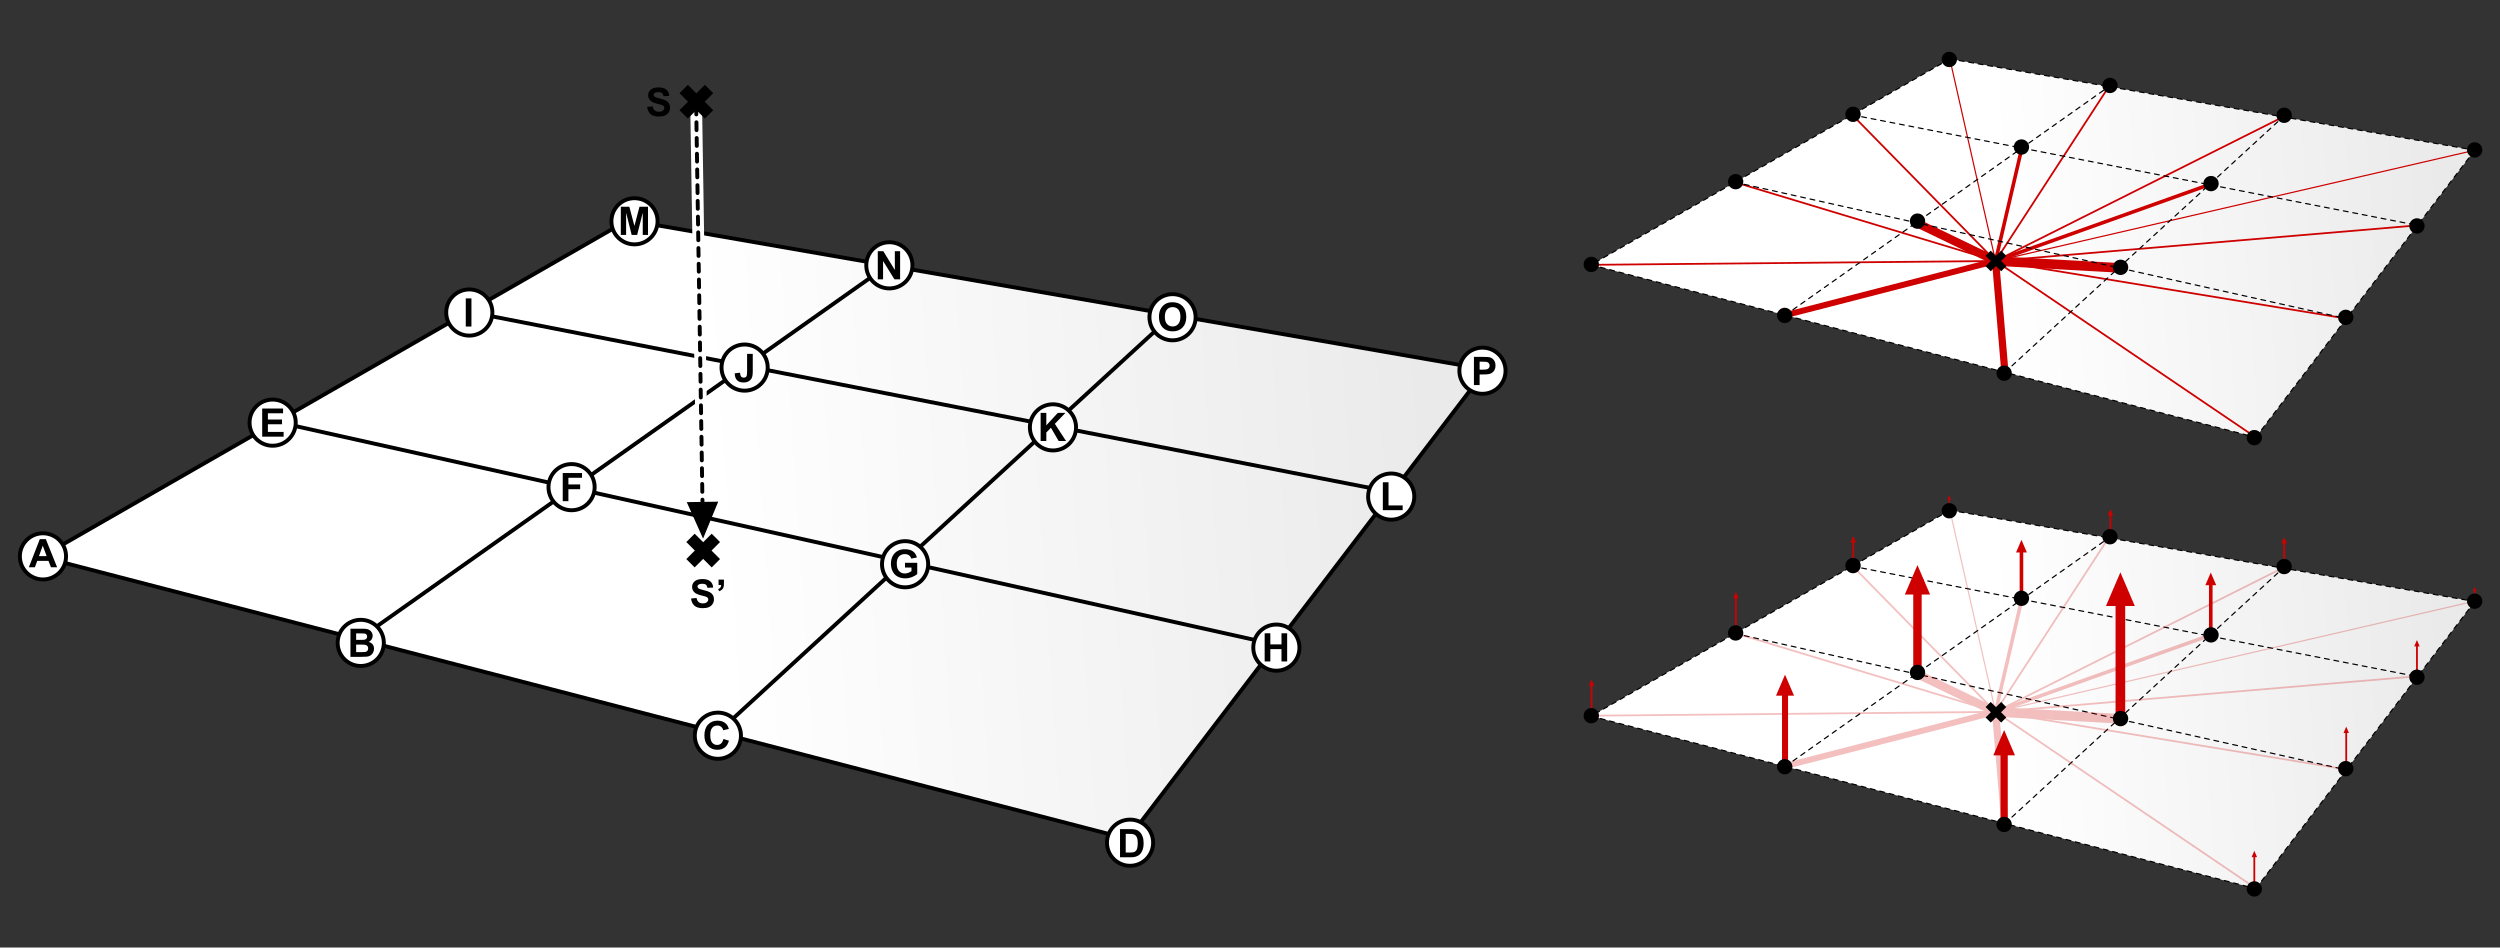 <?xml version="1.0" encoding="utf-8"?>
<!-- Generator: Adobe Illustrator 14.0.0, SVG Export Plug-In . SVG Version: 6.00 Build 43363)  -->
<!DOCTYPE svg PUBLIC "-//W3C//DTD SVG 1.0//EN" "http://www.w3.org/TR/2001/REC-SVG-20010904/DTD/svg10.dtd">
<svg version="1.0" id="Layer_1" xmlns="http://www.w3.org/2000/svg" xmlns:xlink="http://www.w3.org/1999/xlink" x="0px" y="0px"
	 width="498.809px" height="189.061px" viewBox="0 0 498.809 189.061" enable-background="new 0 0 498.809 189.061"
	 xml:space="preserve">
<rect x="0" y="0" width="498.809" height="189.061" fill="#333333" stroke="none"/>
<g>
	<defs>
		<polygon id="SVGID_1_" points="8.229,111.107 225.046,167.389 296.494,73.716 125.254,43.934 		"/>
	</defs>
	<clipPath id="SVGID_2_">
		<use xlink:href="#SVGID_1_"  overflow="visible"/>
	</clipPath>
	
		<linearGradient id="SVGID_3_" gradientUnits="userSpaceOnUse" x1="-149.606" y1="394.38" x2="-148.606" y2="394.38" gradientTransform="matrix(145.333 -9.731 -9.731 -145.333 25722.31 55967.203)">
		<stop  offset="0" style="stop-color:#FFFFFF"/>
		<stop  offset="1" style="stop-color:#EAEAEA"/>
	</linearGradient>
	<polygon clip-path="url(#SVGID_2_)" fill="url(#SVGID_3_)" points="0,44.485 295.208,24.719 304.723,166.838 9.515,186.603 	"/>
</g>
<g>
	<defs>
		<rect id="SVGID_4_" x="3.049" y="16.06" width="298.258" height="157.105"/>
	</defs>
	<clipPath id="SVGID_5_">
		<use xlink:href="#SVGID_4_"  overflow="visible"/>
	</clipPath>
	
		<path clip-path="url(#SVGID_5_)" fill="none" stroke="#000000" stroke-width="0.785" stroke-linecap="round" stroke-linejoin="round" d="
		M71.541,127.544c35.198-24.861,70.396-49.726,105.589-74.587"/>
	
		<path clip-path="url(#SVGID_5_)" fill="none" stroke="#000000" stroke-width="0.785" stroke-linecap="round" stroke-linejoin="round" d="
		M143.225,146.148c30.244-27.77,60.493-55.538,90.742-83.309"/>
	
		<path clip-path="url(#SVGID_5_)" fill="none" stroke="#000000" stroke-width="0.785" stroke-linecap="round" stroke-linejoin="round" d="
		M225.046,167.388c23.814-31.222,47.634-62.449,71.448-93.672"/>
	
		<path clip-path="url(#SVGID_5_)" fill="none" stroke="#000000" stroke-width="0.785" stroke-linecap="round" stroke-linejoin="round" d="
		M125.254,43.933C86.242,66.324,47.235,88.715,8.229,111.107"/>
	
		<path clip-path="url(#SVGID_5_)" fill="none" stroke="#000000" stroke-width="0.785" stroke-linecap="round" stroke-linejoin="round" d="
		M55.161,84.169c66.478,14.821,132.961,29.646,199.444,44.468"/>
	
		<path clip-path="url(#SVGID_5_)" fill="none" stroke="#000000" stroke-width="0.785" stroke-linecap="round" stroke-linejoin="round" d="
		M93.436,62.197c61.455,12.007,122.911,24.018,184.366,36.025"/>
	
		<path clip-path="url(#SVGID_5_)" fill="none" stroke="#000000" stroke-width="0.785" stroke-linecap="round" stroke-linejoin="round" d="
		M125.254,43.928c57.082,9.93,114.158,19.858,171.245,29.789"/>
	
		<path clip-path="url(#SVGID_5_)" fill="none" stroke="#000000" stroke-width="0.785" stroke-linecap="round" stroke-linejoin="round" d="
		M8.229,111.107c72.274,18.76,144.543,37.521,216.818,56.281"/>
	<path clip-path="url(#SVGID_5_)" fill-rule="evenodd" clip-rule="evenodd" fill="#FFFFFF" d="M3.965,111.007
		c0-2.543,2.061-4.604,4.609-4.604c2.543,0,4.604,2.061,4.604,4.604s-2.061,4.609-4.604,4.609
		C6.026,115.617,3.965,113.55,3.965,111.007"/>
	<path clip-path="url(#SVGID_5_)" fill="none" stroke="#000000" stroke-width="0.785" stroke-linejoin="bevel" d="M3.965,111.007
		c0-2.543,2.061-4.604,4.609-4.604c2.543,0,4.604,2.061,4.604,4.604s-2.061,4.609-4.604,4.609
		C6.026,115.617,3.965,113.55,3.965,111.007z"/>
	<path clip-path="url(#SVGID_5_)" fill-rule="evenodd" clip-rule="evenodd" d="M11.393,113.178h-1.229l-0.492-1.271H7.428
		l-0.466,1.271H5.759l2.187-5.613h1.198L11.393,113.178z M9.306,110.96l-0.774-2.087l-0.759,2.087H9.306z"/>
	<path clip-path="url(#SVGID_5_)" fill-rule="evenodd" clip-rule="evenodd" fill="#FFFFFF" d="M67.372,128.272
		c0-2.543,2.061-4.604,4.609-4.604c2.543,0,4.604,2.062,4.604,4.604s-2.061,4.608-4.604,4.608
		C69.433,132.88,67.372,130.815,67.372,128.272"/>
	<path clip-path="url(#SVGID_5_)" fill="none" stroke="#000000" stroke-width="0.785" stroke-linejoin="bevel" d="M67.372,128.272
		c0-2.543,2.061-4.604,4.609-4.604c2.543,0,4.604,2.062,4.604,4.604s-2.061,4.608-4.604,4.608
		C69.433,132.88,67.372,130.815,67.372,128.272z"/>
	<path clip-path="url(#SVGID_5_)" fill-rule="evenodd" clip-rule="evenodd" d="M69.925,125.442h2.244
		c0.445,0,0.78,0.015,0.994,0.057c0.22,0.037,0.413,0.11,0.586,0.23c0.173,0.115,0.319,0.271,0.434,0.471
		c0.115,0.194,0.173,0.414,0.173,0.654c0,0.262-0.073,0.508-0.215,0.727c-0.141,0.22-0.334,0.382-0.575,0.492
		c0.34,0.1,0.607,0.271,0.79,0.508c0.183,0.24,0.272,0.523,0.272,0.847c0,0.257-0.058,0.509-0.178,0.748
		c-0.115,0.241-0.277,0.435-0.486,0.576c-0.205,0.146-0.456,0.235-0.759,0.268c-0.188,0.02-0.644,0.035-1.366,0.041h-1.914V125.442z
		 M71.06,126.377v1.298h0.743c0.439,0,0.717-0.006,0.821-0.021c0.199-0.021,0.351-0.089,0.461-0.199
		c0.109-0.11,0.167-0.257,0.167-0.44c0-0.172-0.047-0.313-0.146-0.423c-0.095-0.109-0.236-0.173-0.424-0.198
		c-0.115-0.012-0.44-0.017-0.973-0.017H71.06z M71.06,128.612v1.501h1.052c0.408,0,0.664-0.01,0.774-0.036
		c0.167-0.032,0.308-0.105,0.413-0.225c0.105-0.115,0.157-0.277,0.157-0.477c0-0.168-0.037-0.309-0.12-0.429
		c-0.084-0.115-0.199-0.204-0.356-0.257c-0.152-0.053-0.487-0.078-1.004-0.078H71.06z"/>
	<path clip-path="url(#SVGID_5_)" fill-rule="evenodd" clip-rule="evenodd" fill="#FFFFFF" d="M138.626,146.792
		c0-2.543,2.061-4.604,4.609-4.604c2.543,0,4.604,2.062,4.604,4.604s-2.061,4.609-4.604,4.609
		C140.687,151.401,138.626,149.334,138.626,146.792"/>
	<path clip-path="url(#SVGID_5_)" fill="none" stroke="#000000" stroke-width="0.785" stroke-linejoin="bevel" d="M138.626,146.792
		c0-2.543,2.061-4.604,4.609-4.604c2.543,0,4.604,2.062,4.604,4.604s-2.061,4.609-4.604,4.609
		C140.687,151.401,138.626,149.334,138.626,146.792z"/>
	<path clip-path="url(#SVGID_5_)" fill-rule="evenodd" clip-rule="evenodd" d="M144.338,147.44l1.099,0.345
		c-0.168,0.618-0.445,1.073-0.837,1.366c-0.393,0.298-0.89,0.45-1.497,0.45c-0.743,0-1.355-0.257-1.836-0.764
		c-0.481-0.514-0.722-1.209-0.722-2.094c0-0.936,0.241-1.657,0.727-2.176c0.482-0.518,1.115-0.779,1.905-0.779
		c0.685,0,1.245,0.203,1.674,0.611c0.251,0.241,0.444,0.586,0.57,1.036l-1.12,0.267c-0.068-0.293-0.204-0.522-0.418-0.689
		c-0.209-0.168-0.466-0.252-0.764-0.252c-0.418,0-0.759,0.146-1.015,0.445c-0.261,0.304-0.387,0.784-0.387,1.453
		c0,0.713,0.126,1.215,0.382,1.519c0.256,0.303,0.586,0.455,0.994,0.455c0.303,0,0.56-0.101,0.779-0.288
		C144.087,148.152,144.245,147.848,144.338,147.44"/>
	<path clip-path="url(#SVGID_5_)" fill-rule="evenodd" clip-rule="evenodd" fill="#FFFFFF" d="M220.866,168.136
		c0-2.543,2.061-4.604,4.609-4.604c2.543,0,4.604,2.062,4.604,4.604s-2.061,4.609-4.604,4.609
		C222.927,172.746,220.866,170.679,220.866,168.136"/>
	<path clip-path="url(#SVGID_5_)" fill="none" stroke="#000000" stroke-width="0.785" stroke-linejoin="bevel" d="M220.866,168.136
		c0-2.543,2.061-4.604,4.609-4.604c2.543,0,4.604,2.062,4.604,4.604s-2.061,4.609-4.604,4.609
		C222.927,172.746,220.866,170.679,220.866,168.136z"/>
	<path clip-path="url(#SVGID_5_)" fill-rule="evenodd" clip-rule="evenodd" d="M223.472,165.426h2.077
		c0.465,0,0.821,0.036,1.067,0.11c0.33,0.094,0.612,0.267,0.847,0.518c0.236,0.246,0.414,0.549,0.534,0.91
		c0.126,0.356,0.183,0.8,0.183,1.324c0,0.465-0.057,0.863-0.172,1.198c-0.137,0.407-0.341,0.736-0.602,0.993
		c-0.194,0.188-0.46,0.341-0.795,0.444c-0.251,0.079-0.586,0.121-1.005,0.121h-2.134V165.426z M224.607,166.378v3.72h0.848
		c0.313,0,0.544-0.016,0.685-0.053c0.183-0.047,0.335-0.125,0.46-0.235c0.121-0.109,0.22-0.288,0.293-0.539
		c0.079-0.256,0.115-0.596,0.115-1.03s-0.036-0.77-0.115-0.999c-0.073-0.235-0.183-0.413-0.319-0.544
		c-0.141-0.132-0.314-0.221-0.528-0.268c-0.157-0.036-0.466-0.052-0.932-0.052H224.607z"/>
	<path clip-path="url(#SVGID_5_)" fill-rule="evenodd" clip-rule="evenodd" fill="#FFFFFF" d="M49.793,84.327
		c0-2.543,2.061-4.604,4.609-4.604c2.543,0,4.604,2.062,4.604,4.604s-2.061,4.608-4.604,4.608
		C51.854,88.935,49.793,86.87,49.793,84.327"/>
	<path clip-path="url(#SVGID_5_)" fill="none" stroke="#000000" stroke-width="0.785" stroke-linejoin="bevel" d="M49.793,84.327
		c0-2.543,2.061-4.604,4.609-4.604c2.543,0,4.604,2.062,4.604,4.604s-2.061,4.608-4.604,4.608
		C51.854,88.935,49.793,86.87,49.793,84.327z"/>
	<polygon clip-path="url(#SVGID_5_)" fill-rule="evenodd" clip-rule="evenodd" points="52.315,87.125 52.315,81.512 56.479,81.512 
		56.479,82.458 53.45,82.458 53.45,83.705 56.27,83.705 56.27,84.65 53.45,84.65 53.45,86.178 56.589,86.178 56.589,87.125 	"/>
	<path clip-path="url(#SVGID_5_)" fill-rule="evenodd" clip-rule="evenodd" fill="#FFFFFF" d="M109.434,97.196
		c0-2.543,2.061-4.604,4.609-4.604c2.543,0,4.604,2.061,4.604,4.604s-2.061,4.609-4.604,4.609
		C111.495,101.805,109.434,99.739,109.434,97.196"/>
	<path clip-path="url(#SVGID_5_)" fill="none" stroke="#000000" stroke-width="0.785" stroke-linejoin="bevel" d="M109.434,97.196
		c0-2.543,2.061-4.604,4.609-4.604c2.543,0,4.604,2.061,4.604,4.604s-2.061,4.609-4.604,4.609
		C111.495,101.805,109.434,99.739,109.434,97.196z"/>
	<polygon clip-path="url(#SVGID_5_)" fill-rule="evenodd" clip-rule="evenodd" points="112.279,99.995 112.279,94.382 
		116.129,94.382 116.129,95.328 113.41,95.328 113.41,96.657 115.758,96.657 115.758,97.609 113.41,97.609 113.41,99.995 	"/>
	<path clip-path="url(#SVGID_5_)" fill-rule="evenodd" clip-rule="evenodd" fill="#FFFFFF" d="M175.979,112.577
		c0-2.543,2.061-4.604,4.609-4.604c2.543,0,4.604,2.061,4.604,4.604s-2.061,4.609-4.604,4.609
		C178.04,117.186,175.979,115.12,175.979,112.577"/>
	<path clip-path="url(#SVGID_5_)" fill="none" stroke="#000000" stroke-width="0.785" stroke-linejoin="bevel" d="M175.979,112.577
		c0-2.543,2.061-4.604,4.609-4.604c2.543,0,4.604,2.061,4.604,4.604s-2.061,4.609-4.604,4.609
		C178.04,117.186,175.979,115.12,175.979,112.577z"/>
	<path clip-path="url(#SVGID_5_)" fill-rule="evenodd" clip-rule="evenodd" d="M180.567,113.236v-0.947h2.443v2.234
		c-0.241,0.23-0.581,0.434-1.03,0.612c-0.456,0.173-0.911,0.262-1.371,0.262c-0.591,0-1.104-0.126-1.538-0.372
		c-0.44-0.246-0.764-0.596-0.984-1.057c-0.219-0.46-0.329-0.957-0.329-1.496c0-0.586,0.12-1.104,0.366-1.56
		c0.246-0.454,0.607-0.805,1.078-1.046c0.361-0.188,0.805-0.282,1.344-0.282c0.696,0,1.24,0.146,1.632,0.439
		c0.393,0.293,0.644,0.696,0.759,1.214l-1.125,0.209c-0.078-0.271-0.23-0.492-0.45-0.653c-0.214-0.157-0.492-0.236-0.816-0.236
		c-0.497,0-0.889,0.157-1.182,0.471c-0.293,0.314-0.44,0.78-0.44,1.397c0,0.67,0.147,1.167,0.445,1.502
		c0.298,0.334,0.685,0.497,1.167,0.497c0.235,0,0.476-0.048,0.711-0.137c0.241-0.095,0.445-0.21,0.617-0.341v-0.711H180.567z"/>
	<path clip-path="url(#SVGID_5_)" fill-rule="evenodd" clip-rule="evenodd" fill="#FFFFFF" d="M250.059,129.213
		c0-2.543,2.061-4.604,4.608-4.604c2.543,0,4.604,2.062,4.604,4.604s-2.062,4.609-4.604,4.609
		C252.12,133.823,250.059,131.756,250.059,129.213"/>
	<path clip-path="url(#SVGID_5_)" fill="none" stroke="#000000" stroke-width="0.785" stroke-linejoin="bevel" d="M250.059,129.213
		c0-2.543,2.061-4.604,4.608-4.604c2.543,0,4.604,2.062,4.604,4.604s-2.062,4.609-4.604,4.609
		C252.12,133.823,250.059,131.756,250.059,129.213z"/>
	<polygon clip-path="url(#SVGID_5_)" fill-rule="evenodd" clip-rule="evenodd" points="252.329,131.975 252.329,126.357 
		253.463,126.357 253.463,128.57 255.688,128.57 255.688,126.357 256.818,126.357 256.818,131.975 255.688,131.975 255.688,129.516 
		253.463,129.516 253.463,131.975 	"/>
	<path clip-path="url(#SVGID_5_)" fill-rule="evenodd" clip-rule="evenodd" fill="#FFFFFF" d="M89.03,62.353
		c0-2.543,2.061-4.604,4.609-4.604c2.543,0,4.604,2.061,4.604,4.604s-2.061,4.609-4.604,4.609
		C91.091,66.962,89.03,64.896,89.03,62.353"/>
	<path clip-path="url(#SVGID_5_)" fill="none" stroke="#000000" stroke-width="0.785" stroke-linejoin="bevel" d="M89.03,62.353
		c0-2.543,2.061-4.604,4.609-4.604c2.543,0,4.604,2.061,4.604,4.604s-2.061,4.609-4.604,4.609
		C91.091,66.962,89.03,64.896,89.03,62.353z"/>
	<rect x="92.933" y="59.539" clip-path="url(#SVGID_5_)" fill-rule="evenodd" clip-rule="evenodd" width="1.13" height="5.613"/>
	<path clip-path="url(#SVGID_5_)" fill-rule="evenodd" clip-rule="evenodd" fill="#FFFFFF" d="M143.962,73.34
		c0-2.544,2.061-4.604,4.609-4.604c2.543,0,4.604,2.061,4.604,4.604c0,2.543-2.061,4.608-4.604,4.608
		C146.023,77.949,143.962,75.883,143.962,73.34"/>
	<path clip-path="url(#SVGID_5_)" fill="none" stroke="#000000" stroke-width="0.785" stroke-linejoin="bevel" d="M143.962,73.34
		c0-2.544,2.061-4.604,4.609-4.604c2.543,0,4.604,2.061,4.604,4.604c0,2.543-2.061,4.608-4.604,4.608
		C146.023,77.949,143.962,75.883,143.962,73.34z"/>
	<path clip-path="url(#SVGID_5_)" fill-rule="evenodd" clip-rule="evenodd" d="M149.063,70.604h1.13v3.552
		c0,0.466-0.042,0.827-0.126,1.073c-0.109,0.329-0.308,0.591-0.596,0.79c-0.288,0.198-0.67,0.298-1.14,0.298
		c-0.555,0-0.984-0.157-1.282-0.466c-0.298-0.314-0.45-0.77-0.45-1.365l1.067-0.126c0.011,0.325,0.058,0.55,0.141,0.687
		c0.126,0.197,0.309,0.298,0.56,0.298s0.434-0.068,0.539-0.215s0.157-0.444,0.157-0.9V70.604z"/>
	<path clip-path="url(#SVGID_5_)" fill-rule="evenodd" clip-rule="evenodd" fill="#FFFFFF" d="M205.485,85.268
		c0-2.543,2.061-4.604,4.609-4.604c2.543,0,4.604,2.062,4.604,4.604s-2.061,4.608-4.604,4.608
		C207.546,89.876,205.485,87.811,205.485,85.268"/>
	<path clip-path="url(#SVGID_5_)" fill="none" stroke="#000000" stroke-width="0.785" stroke-linejoin="bevel" d="M205.485,85.268
		c0-2.543,2.061-4.604,4.609-4.604c2.543,0,4.604,2.062,4.604,4.604s-2.061,4.608-4.604,4.608
		C207.546,89.876,205.485,87.811,205.485,85.268z"/>
	<polygon clip-path="url(#SVGID_5_)" fill-rule="evenodd" clip-rule="evenodd" points="207.63,87.989 207.63,82.375 208.765,82.375 
		208.765,84.866 211.057,82.375 212.58,82.375 210.466,84.561 212.694,87.989 211.229,87.989 209.687,85.351 208.765,86.293 
		208.765,87.989 	"/>
	<path clip-path="url(#SVGID_5_)" fill-rule="evenodd" clip-rule="evenodd" fill="#FFFFFF" d="M272.973,99.08
		c0-2.543,2.061-4.604,4.608-4.604c2.543,0,4.604,2.062,4.604,4.604s-2.062,4.608-4.604,4.608
		C275.034,103.688,272.973,101.623,272.973,99.08"/>
	<path clip-path="url(#SVGID_5_)" fill="none" stroke="#000000" stroke-width="0.785" stroke-linejoin="bevel" d="M272.973,99.08
		c0-2.543,2.061-4.604,4.608-4.604c2.543,0,4.604,2.062,4.604,4.604s-2.062,4.608-4.604,4.608
		C275.034,103.688,272.973,101.623,272.973,99.08z"/>
	<polygon clip-path="url(#SVGID_5_)" fill-rule="evenodd" clip-rule="evenodd" points="275.908,101.79 275.908,96.223 
		277.042,96.223 277.042,100.847 279.863,100.847 279.863,101.79 	"/>
	<path clip-path="url(#SVGID_5_)" fill-rule="evenodd" clip-rule="evenodd" fill="#FFFFFF" d="M291.178,73.968
		c0-2.543,2.062-4.604,4.609-4.604c2.543,0,4.604,2.062,4.604,4.604s-2.061,4.608-4.604,4.608
		C293.24,78.577,291.178,76.511,291.178,73.968"/>
	<path clip-path="url(#SVGID_5_)" fill="none" stroke="#000000" stroke-width="0.785" stroke-linejoin="bevel" d="M291.178,73.968
		c0-2.543,2.062-4.604,4.609-4.604c2.543,0,4.604,2.062,4.604,4.604s-2.061,4.608-4.604,4.608
		C293.24,78.577,291.178,76.511,291.178,73.968z"/>
	<path clip-path="url(#SVGID_5_)" fill-rule="evenodd" clip-rule="evenodd" d="M294.083,76.83V71.21h1.82
		c0.69,0,1.141,0.026,1.35,0.084c0.318,0.084,0.591,0.267,0.807,0.55c0.219,0.281,0.328,0.648,0.328,1.093
		c0,0.346-0.062,0.638-0.188,0.874c-0.127,0.229-0.283,0.418-0.477,0.549c-0.193,0.136-0.392,0.225-0.591,0.267
		c-0.272,0.059-0.659,0.084-1.177,0.084h-0.738v2.119H294.083z M295.217,72.163v1.591h0.623c0.444,0,0.742-0.026,0.895-0.09
		c0.151-0.057,0.267-0.146,0.355-0.271c0.084-0.125,0.125-0.272,0.125-0.439c0-0.204-0.057-0.372-0.177-0.502
		c-0.121-0.136-0.272-0.22-0.456-0.251c-0.137-0.026-0.408-0.037-0.816-0.037H295.217z"/>
	<path clip-path="url(#SVGID_5_)" fill-rule="evenodd" clip-rule="evenodd" fill="#FFFFFF" d="M229.341,63.295
		c0-2.543,2.061-4.604,4.609-4.604c2.543,0,4.604,2.062,4.604,4.604s-2.061,4.608-4.604,4.608
		C231.402,67.904,229.341,65.838,229.341,63.295"/>
	<path clip-path="url(#SVGID_5_)" fill="none" stroke="#000000" stroke-width="0.785" stroke-linejoin="bevel" d="M229.341,63.295
		c0-2.543,2.061-4.604,4.609-4.604c2.543,0,4.604,2.062,4.604,4.604s-2.061,4.608-4.604,4.608
		C231.402,67.904,229.341,65.838,229.341,63.295z"/>
	<path clip-path="url(#SVGID_5_)" fill-rule="evenodd" clip-rule="evenodd" d="M231.24,63.244c0-0.571,0.089-1.053,0.256-1.439
		c0.131-0.287,0.304-0.544,0.524-0.769c0.219-0.23,0.465-0.398,0.727-0.509c0.35-0.146,0.753-0.225,1.208-0.225
		c0.832,0,1.491,0.258,1.988,0.775c0.497,0.512,0.748,1.224,0.748,2.139c0,0.906-0.245,1.617-0.742,2.13
		c-0.492,0.513-1.151,0.769-1.978,0.769c-0.832,0-1.496-0.256-1.988-0.764C231.486,64.838,231.24,64.137,231.24,63.244
		 M232.413,63.207c0,0.633,0.146,1.12,0.439,1.443c0.293,0.33,0.665,0.492,1.12,0.492c0.45,0,0.821-0.162,1.109-0.486
		c0.293-0.324,0.44-0.816,0.44-1.465c0-0.644-0.142-1.125-0.424-1.438c-0.283-0.319-0.659-0.476-1.125-0.476
		c-0.471,0-0.848,0.156-1.13,0.48C232.553,62.077,232.413,62.558,232.413,63.207"/>
	<path clip-path="url(#SVGID_5_)" fill-rule="evenodd" clip-rule="evenodd" fill="#FFFFFF" d="M172.84,52.937
		c0-2.543,2.061-4.604,4.609-4.604c2.543,0,4.604,2.061,4.604,4.604s-2.061,4.609-4.604,4.609
		C174.901,57.546,172.84,55.48,172.84,52.937"/>
	<path clip-path="url(#SVGID_5_)" fill="none" stroke="#000000" stroke-width="0.785" stroke-linejoin="bevel" d="M172.84,52.937
		c0-2.543,2.061-4.604,4.609-4.604c2.543,0,4.604,2.061,4.604,4.604s-2.061,4.609-4.604,4.609
		C174.901,57.546,172.84,55.48,172.84,52.937z"/>
	<polygon clip-path="url(#SVGID_5_)" fill-rule="evenodd" clip-rule="evenodd" points="175.137,55.736 175.137,50.122 
		176.241,50.122 178.543,53.874 178.543,50.122 179.594,50.122 179.594,55.736 178.459,55.736 176.194,52.074 176.194,55.736 	"/>
	<path clip-path="url(#SVGID_5_)" fill-rule="evenodd" clip-rule="evenodd" fill="#FFFFFF" d="M121.989,44.148
		c0-2.543,2.061-4.604,4.609-4.604c2.543,0,4.604,2.061,4.604,4.604s-2.061,4.609-4.604,4.609
		C124.05,48.757,121.989,46.691,121.989,44.148"/>
	<path clip-path="url(#SVGID_5_)" fill="none" stroke="#000000" stroke-width="0.785" stroke-linejoin="bevel" d="M121.989,44.148
		c0-2.543,2.061-4.604,4.609-4.604c2.543,0,4.604,2.061,4.604,4.604s-2.061,4.609-4.604,4.609
		C124.05,48.757,121.989,46.691,121.989,44.148z"/>
	<polygon clip-path="url(#SVGID_5_)" fill-rule="evenodd" clip-rule="evenodd" points="123.868,46.869 123.868,41.254 
		125.567,41.254 126.583,45.083 127.592,41.254 129.292,41.254 129.292,46.869 128.242,46.869 128.242,42.447 127.126,46.869 
		126.034,46.869 124.924,42.447 124.924,46.869 	"/>
	
		<line clip-path="url(#SVGID_5_)" fill="none" stroke="#FFFFFF" stroke-width="2.354" stroke-linecap="round" stroke-linejoin="round" x1="138.903" y1="21.259" x2="140.169" y2="100.665"/>
	<path clip-path="url(#SVGID_5_)" fill-rule="evenodd" clip-rule="evenodd" d="M140.279,107.465l-3.255-7.277l2.747-0.042
		l-0.01-0.443c0-0.215,0.172-0.394,0.387-0.398c0.214,0,0.397,0.173,0.397,0.387l0.011,0.445l2.746-0.047L140.279,107.465z
		 M140.137,98.519c-0.219,0.006-0.397-0.167-0.403-0.382l-0.02-1.568c-0.006-0.221,0.167-0.398,0.381-0.403
		c0.22,0,0.398,0.173,0.403,0.387l0.021,1.57C140.524,98.341,140.353,98.519,140.137,98.519 M140.085,95.385
		c-0.215,0-0.392-0.172-0.398-0.387l-0.026-1.569c-0.005-0.215,0.173-0.397,0.387-0.397c0.215-0.005,0.393,0.168,0.398,0.387
		l0.026,1.565C140.478,95.203,140.299,95.38,140.085,95.385 M140.039,92.248c-0.22,0.005-0.398-0.173-0.403-0.388l-0.021-1.569
		c-0.005-0.215,0.168-0.393,0.382-0.398c0.22-0.005,0.398,0.168,0.403,0.388l0.021,1.569
		C140.425,92.063,140.252,92.242,140.039,92.248 M139.986,89.109c-0.215,0.005-0.398-0.168-0.398-0.389l-0.026-1.568
		c-0.005-0.216,0.167-0.393,0.387-0.398c0.214,0,0.392,0.173,0.398,0.387l0.026,1.57C140.374,88.924,140.2,89.102,139.986,89.109
		 M139.934,85.969c-0.214,0.005-0.392-0.168-0.397-0.382l-0.027-1.57c0-0.219,0.173-0.396,0.388-0.396
		c0.219-0.006,0.397,0.167,0.397,0.382l0.026,1.569C140.326,85.792,140.153,85.969,139.934,85.969 M139.886,82.835
		c-0.22,0-0.397-0.173-0.397-0.387l-0.027-1.57c-0.005-0.214,0.168-0.392,0.388-0.397c0.214-0.005,0.392,0.167,0.397,0.388
		l0.026,1.568C140.273,82.653,140.102,82.831,139.886,82.835 M139.834,79.697c-0.215,0.005-0.393-0.167-0.398-0.388l-0.026-1.569
		c0-0.214,0.173-0.393,0.387-0.397c0.215-0.005,0.398,0.172,0.398,0.387l0.026,1.569C140.227,79.513,140.054,79.691,139.834,79.697
		 M139.788,76.557c-0.22,0.005-0.398-0.167-0.398-0.387l-0.026-1.564c-0.005-0.22,0.167-0.397,0.387-0.402
		c0.215,0,0.392,0.172,0.398,0.387l0.021,1.569C140.174,76.375,140.001,76.557,139.788,76.557 M139.734,73.423
		c-0.214,0-0.392-0.172-0.397-0.387l-0.026-1.569c0-0.22,0.172-0.397,0.387-0.397c0.214-0.006,0.392,0.168,0.397,0.382l0.027,1.568
		C140.127,73.241,139.955,73.418,139.734,73.423 M139.688,70.285c-0.219,0-0.397-0.172-0.402-0.387l-0.021-1.569
		c-0.006-0.216,0.167-0.394,0.381-0.398c0.22-0.005,0.398,0.169,0.403,0.388l0.021,1.569
		C140.075,70.101,139.902,70.279,139.688,70.285 M139.635,67.146c-0.214,0.006-0.398-0.168-0.398-0.388l-0.026-1.569
		c-0.005-0.215,0.168-0.393,0.387-0.397c0.215,0,0.393,0.173,0.398,0.387l0.026,1.57C140.022,66.962,139.851,67.14,139.635,67.146
		 M139.583,64.006c-0.215,0.006-0.393-0.167-0.398-0.381l-0.026-1.57c0-0.22,0.173-0.397,0.387-0.397
		c0.22-0.006,0.398,0.168,0.398,0.382l0.026,1.569C139.976,63.83,139.802,64.006,139.583,64.006 M139.536,60.874
		c-0.22,0-0.398-0.173-0.398-0.388l-0.026-1.569c-0.005-0.214,0.167-0.397,0.387-0.397c0.215-0.006,0.392,0.168,0.398,0.387
		l0.026,1.564C139.923,60.691,139.75,60.868,139.536,60.874 M139.483,57.734c-0.214,0.006-0.392-0.168-0.397-0.387l-0.026-1.57
		c0-0.213,0.172-0.392,0.387-0.396c0.219-0.006,0.397,0.167,0.397,0.387l0.026,1.569C139.876,57.551,139.704,57.73,139.483,57.734
		 M139.437,54.595c-0.219,0.006-0.397-0.168-0.397-0.387l-0.027-1.564c-0.005-0.22,0.168-0.397,0.388-0.402
		c0.214,0,0.392,0.172,0.397,0.387l0.026,1.568C139.823,54.413,139.651,54.595,139.437,54.595 M139.384,51.457
		c-0.215,0.005-0.392-0.168-0.398-0.383l-0.026-1.568c0-0.22,0.173-0.398,0.387-0.398c0.215-0.004,0.398,0.168,0.398,0.383
		l0.026,1.568C139.776,51.279,139.604,51.457,139.384,51.457 M139.337,48.322c-0.22,0-0.398-0.172-0.403-0.387l-0.021-1.568
		c-0.005-0.215,0.167-0.393,0.382-0.398c0.22-0.005,0.398,0.167,0.403,0.387l0.021,1.57
		C139.724,48.139,139.551,48.318,139.337,48.322 M139.285,45.183c-0.215,0.006-0.393-0.166-0.398-0.387l-0.026-1.568
		c-0.005-0.216,0.167-0.394,0.387-0.398c0.214,0,0.392,0.173,0.397,0.387l0.027,1.57C139.672,45,139.5,45.178,139.285,45.183
		 M139.232,42.044c-0.214,0.005-0.392-0.167-0.397-0.382l-0.021-1.569c-0.006-0.22,0.167-0.398,0.382-0.402
		c0.219,0,0.397,0.172,0.397,0.387l0.026,1.57C139.625,41.867,139.452,42.044,139.232,42.044 M139.186,38.912
		c-0.214,0-0.397-0.174-0.397-0.389l-0.027-1.568c-0.005-0.215,0.168-0.398,0.388-0.398c0.214-0.005,0.392,0.168,0.397,0.387
		l0.026,1.565C139.572,38.728,139.4,38.906,139.186,38.912 M139.133,35.773c-0.215,0.004-0.393-0.174-0.398-0.389l-0.026-1.568
		c0-0.215,0.173-0.393,0.387-0.398c0.22-0.005,0.398,0.168,0.398,0.387l0.026,1.57C139.525,35.588,139.354,35.767,139.133,35.773
		 M139.086,32.633c-0.22,0.005-0.398-0.168-0.398-0.388l-0.026-1.569c-0.005-0.214,0.167-0.392,0.387-0.397
		c0.215,0,0.392,0.173,0.398,0.388l0.026,1.569C139.473,32.451,139.3,32.627,139.086,32.633 M139.033,29.495
		c-0.214,0.005-0.392-0.168-0.397-0.382l-0.026-1.57c0-0.219,0.172-0.396,0.387-0.396c0.214-0.006,0.397,0.166,0.397,0.381
		l0.027,1.569C139.426,29.316,139.253,29.495,139.033,29.495 M138.986,26.361c-0.219,0-0.397-0.174-0.403-0.387l-0.02-1.57
		c-0.006-0.215,0.167-0.397,0.381-0.397c0.22-0.005,0.398,0.167,0.403,0.388l0.021,1.563
		C139.374,26.177,139.201,26.355,138.986,26.361 M138.935,23.221c-0.215,0.005-0.392-0.167-0.398-0.387l-0.026-1.569
		c-0.005-0.215,0.173-0.393,0.387-0.397c0.215-0.005,0.393,0.172,0.398,0.387l0.026,1.569
		C139.326,23.039,139.149,23.216,138.935,23.221"/>
	
		<line clip-path="url(#SVGID_5_)" fill="none" stroke="#000000" stroke-width="2.354" stroke-linejoin="bevel" x1="136.408" y1="17.759" x2="141.472" y2="22.824"/>
	
		<line clip-path="url(#SVGID_5_)" fill="none" stroke="#000000" stroke-width="2.354" stroke-linejoin="bevel" x1="136.408" y1="22.824" x2="141.472" y2="17.759"/>
	
		<line clip-path="url(#SVGID_5_)" fill="none" stroke="#000000" stroke-width="2.354" stroke-linejoin="bevel" x1="137.768" y1="107.319" x2="142.832" y2="112.378"/>
	
		<line clip-path="url(#SVGID_5_)" fill="none" stroke="#000000" stroke-width="2.354" stroke-linejoin="bevel" x1="137.768" y1="112.378" x2="142.832" y2="107.319"/>
	<path clip-path="url(#SVGID_5_)" fill-rule="evenodd" clip-rule="evenodd" d="M129.12,21.322l1.104-0.104
		c0.068,0.372,0.199,0.644,0.403,0.815c0.204,0.174,0.476,0.263,0.821,0.263c0.366,0,0.644-0.078,0.827-0.235
		c0.183-0.152,0.277-0.335,0.277-0.539c0-0.136-0.037-0.246-0.115-0.34c-0.079-0.094-0.215-0.173-0.408-0.246
		c-0.136-0.042-0.434-0.126-0.911-0.24c-0.606-0.151-1.035-0.34-1.276-0.561c-0.345-0.309-0.518-0.686-0.518-1.13
		c0-0.282,0.079-0.554,0.241-0.8c0.162-0.252,0.397-0.439,0.701-0.57c0.308-0.131,0.675-0.193,1.109-0.193
		c0.701,0,1.234,0.151,1.59,0.461c0.356,0.308,0.544,0.721,0.56,1.238l-1.135,0.049c-0.047-0.289-0.152-0.492-0.309-0.623
		c-0.162-0.127-0.403-0.188-0.722-0.188c-0.329,0-0.586,0.067-0.774,0.204c-0.12,0.089-0.178,0.203-0.178,0.35
		c0,0.131,0.058,0.246,0.167,0.34c0.147,0.121,0.492,0.246,1.041,0.377c0.555,0.125,0.963,0.262,1.225,0.403
		c0.266,0.136,0.476,0.329,0.622,0.569c0.152,0.242,0.225,0.539,0.225,0.896c0,0.319-0.089,0.622-0.267,0.905
		c-0.183,0.281-0.434,0.486-0.758,0.627c-0.33,0.136-0.738,0.204-1.224,0.204c-0.712,0-1.256-0.167-1.638-0.491
		C129.423,22.431,129.193,21.951,129.12,21.322"/>
	<path clip-path="url(#SVGID_5_)" fill-rule="evenodd" clip-rule="evenodd" d="M137.883,119.415l1.104-0.105
		c0.063,0.372,0.199,0.645,0.403,0.817c0.204,0.172,0.476,0.261,0.821,0.261c0.366,0,0.644-0.078,0.827-0.234
		c0.183-0.152,0.277-0.335,0.277-0.539c0-0.137-0.037-0.246-0.115-0.34c-0.079-0.095-0.215-0.174-0.408-0.246
		c-0.136-0.042-0.44-0.126-0.911-0.241c-0.606-0.151-1.035-0.34-1.281-0.561c-0.34-0.308-0.513-0.685-0.513-1.13
		c0-0.281,0.079-0.554,0.241-0.8c0.162-0.251,0.397-0.438,0.701-0.57c0.308-0.131,0.675-0.193,1.104-0.193
		c0.706,0,1.239,0.151,1.595,0.461c0.356,0.308,0.544,0.722,0.56,1.239l-1.135,0.048c-0.047-0.288-0.152-0.492-0.309-0.623
		c-0.162-0.126-0.403-0.188-0.722-0.188c-0.329,0-0.586,0.068-0.774,0.204c-0.12,0.089-0.178,0.204-0.178,0.351
		c0,0.131,0.058,0.245,0.167,0.34c0.142,0.121,0.492,0.246,1.041,0.377c0.555,0.125,0.963,0.261,1.225,0.402
		c0.266,0.137,0.471,0.329,0.622,0.57c0.152,0.241,0.225,0.539,0.225,0.896c0,0.318-0.089,0.622-0.267,0.904
		c-0.183,0.282-0.434,0.486-0.758,0.627c-0.33,0.137-0.738,0.204-1.224,0.204c-0.712,0-1.256-0.167-1.638-0.491
		C138.181,120.524,137.956,120.042,137.883,119.415"/>
	<path clip-path="url(#SVGID_5_)" fill-rule="evenodd" clip-rule="evenodd" d="M143.371,115.643h1.072v0.769
		c0,0.314-0.026,0.56-0.078,0.738c-0.052,0.183-0.157,0.34-0.303,0.485c-0.152,0.142-0.34,0.258-0.571,0.335l-0.209-0.444
		c0.215-0.068,0.372-0.167,0.46-0.293c0.095-0.125,0.142-0.298,0.147-0.513h-0.518V115.643z"/>
</g>
<g>
	<defs>
		<polygon id="SVGID_6_" points="317.453,52.841 450.074,87.267 493.776,29.97 389.034,11.753 		"/>
	</defs>
	<clipPath id="SVGID_7_">
		<use xlink:href="#SVGID_6_"  overflow="visible"/>
	</clipPath>
	
		<linearGradient id="SVGID_8_" gradientUnits="userSpaceOnUse" x1="-148.975" y1="394.441" x2="-147.975" y2="394.441" gradientTransform="matrix(88.896 -5.952 -5.952 -88.896 15990.246 34227.48)">
		<stop  offset="0" style="stop-color:#FFFFFF"/>
		<stop  offset="1" style="stop-color:#EAEAEA"/>
	</linearGradient>
	<polygon clip-path="url(#SVGID_7_)" fill="url(#SVGID_8_)" points="312.419,12.089 492.989,0 498.809,86.93 318.24,99.02 	"/>
</g>
<line fill="none" stroke="#CE0000" stroke-width="0.358" stroke-linecap="round" stroke-linejoin="round" x1="398.157" y1="52.074" x2="346.161" y2="36.365"/>
<line fill="none" stroke="#CE0000" stroke-width="0.358" stroke-linecap="round" stroke-linejoin="round" x1="398.157" y1="52.074" x2="455.53" y2="23.318"/>
<line fill="none" stroke="#CE0000" stroke-width="0.358" stroke-linecap="round" stroke-linejoin="round" x1="398.157" y1="52.074" x2="369.571" y2="22.924"/>
<line fill="none" stroke="#CE0000" stroke-width="0.24" stroke-linecap="round" stroke-linejoin="round" x1="398.157" y1="52.074" x2="493.776" y2="29.971"/>
<line fill="none" stroke="#CE0000" stroke-width="0.24" stroke-linecap="round" stroke-linejoin="round" x1="398.157" y1="52.074" x2="389.034" y2="11.753"/>
<line fill="none" stroke="#CE0000" stroke-width="0.358" stroke-linecap="round" stroke-linejoin="round" x1="398.157" y1="52.074" x2="420.765" y2="17.273"/>
<line fill="none" stroke="#CE0000" stroke-width="0.358" stroke-linecap="round" stroke-linejoin="round" x1="398.157" y1="52.074" x2="482.343" y2="44.959"/>
<line fill="none" stroke="#CE0000" stroke-width="1.44" stroke-linecap="round" stroke-linejoin="round" x1="398.157" y1="52.074" x2="400.026" y2="74.275"/>
<line fill="none" stroke="#CE0000" stroke-width="0.358" stroke-linecap="round" stroke-linejoin="round" x1="398.157" y1="52.074" x2="317.454" y2="52.841"/>
<line fill="none" stroke="#CE0000" stroke-width="0.358" stroke-linecap="round" stroke-linejoin="round" x1="398.157" y1="52.074" x2="450.074" y2="87.267"/>
<line fill="none" stroke="#CE0000" stroke-width="0.72" stroke-linecap="round" stroke-linejoin="round" x1="398.157" y1="52.074" x2="403.405" y2="29.535"/>
<line fill="none" stroke="#CE0000" stroke-width="0.358" stroke-linecap="round" stroke-linejoin="round" x1="398.157" y1="52.074" x2="468.154" y2="63.564"/>
<line fill="none" stroke="#CE0000" stroke-width="1.92" stroke-linecap="round" stroke-linejoin="round" x1="398.157" y1="52.074" x2="422.727" y2="53.437"/>
<line fill="none" stroke="#CE0000" stroke-width="1.2" stroke-linecap="round" stroke-linejoin="round" x1="398.157" y1="52.074" x2="356.179" y2="62.896"/>
<line fill="none" stroke="#CE0000" stroke-width="1.68" stroke-linecap="round" stroke-linejoin="round" x1="398.157" y1="52.074" x2="382.323" y2="44.428"/>
<line fill="none" stroke="#CE0000" stroke-width="0.72" stroke-linecap="round" stroke-linejoin="round" x1="398.157" y1="52.074" x2="440.797" y2="36.841"/>
<g>
	<defs>
		<rect id="SVGID_9_" x="315.971" y="10.332" width="179.318" height="78.52"/>
	</defs>
	<clipPath id="SVGID_10_">
		<use xlink:href="#SVGID_9_"  overflow="visible"/>
	</clipPath>
	
		<path clip-path="url(#SVGID_10_)" fill="none" stroke="#000000" stroke-width="0.24" stroke-linecap="round" stroke-linejoin="round" stroke-dasharray="0.96,0.96" d="
		M356.179,62.896c21.53-15.206,43.06-30.416,64.586-45.622"/>
	
		<path clip-path="url(#SVGID_10_)" fill="none" stroke="#000000" stroke-width="0.24" stroke-linecap="round" stroke-linejoin="round" stroke-dasharray="0.96,0.96" d="
		M400.026,74.275c18.499-16.986,37.002-33.971,55.504-50.957"/>
	
		<path clip-path="url(#SVGID_10_)" fill="none" stroke="#000000" stroke-width="0.24" stroke-linecap="round" stroke-linejoin="round" stroke-dasharray="0.96,0.96" d="
		M450.074,87.267c14.566-19.098,29.136-38.198,43.702-57.297"/>
	
		<path clip-path="url(#SVGID_10_)" fill="none" stroke="#000000" stroke-width="0.24" stroke-linecap="round" stroke-linejoin="round" stroke-dasharray="0.96,0.96" d="
		M389.034,11.753c-23.861,13.695-47.722,27.393-71.581,41.088"/>
	
		<path clip-path="url(#SVGID_10_)" fill="none" stroke="#000000" stroke-width="0.24" stroke-linecap="round" stroke-linejoin="round" stroke-dasharray="0.96,0.96" d="
		M346.161,36.365c40.662,9.066,81.327,18.134,121.993,27.199"/>
	
		<path clip-path="url(#SVGID_10_)" fill="none" stroke="#000000" stroke-width="0.24" stroke-linecap="round" stroke-linejoin="round" stroke-dasharray="0.96,0.96" d="
		M369.571,22.925c37.591,7.344,75.182,14.69,112.771,22.034"/>
	
		<path clip-path="url(#SVGID_10_)" fill="none" stroke="#000000" stroke-width="0.24" stroke-linecap="round" stroke-linejoin="round" stroke-dasharray="0.96,0.96" d="
		M389.034,11.75c34.915,6.074,69.827,12.147,104.746,18.222"/>
	
		<path clip-path="url(#SVGID_10_)" fill="none" stroke="#000000" stroke-width="0.24" stroke-linecap="round" stroke-linejoin="round" stroke-dasharray="0.96,0.96" d="
		M317.454,52.841c44.207,11.475,88.412,22.95,132.62,34.426"/>
</g>
<line fill="none" stroke="#000000" stroke-width="1.44" stroke-linejoin="bevel" x1="396.688" y1="50.525" x2="399.787" y2="53.619"/>
<line fill="none" stroke="#000000" stroke-width="1.44" stroke-linejoin="bevel" x1="396.688" y1="53.619" x2="399.787" y2="50.525"/>
<g>
	<defs>
		<rect id="SVGID_11_" x="315.971" y="10.332" width="179.318" height="78.52"/>
	</defs>
	<clipPath id="SVGID_12_">
		<use xlink:href="#SVGID_11_"  overflow="visible"/>
	</clipPath>
	<path clip-path="url(#SVGID_12_)" fill-rule="evenodd" clip-rule="evenodd" d="M315.971,52.761c0-0.845,0.688-1.533,1.533-1.533
		c0.841,0,1.529,0.688,1.529,1.533c0,0.846-0.688,1.53-1.529,1.53C316.659,54.292,315.971,53.607,315.971,52.761"/>
	<path clip-path="url(#SVGID_12_)" fill-rule="evenodd" clip-rule="evenodd" d="M354.563,62.937c0-0.845,0.688-1.533,1.533-1.533
		c0.842,0,1.529,0.688,1.529,1.533c0,0.846-0.688,1.53-1.529,1.53C355.251,64.467,354.563,63.783,354.563,62.937"/>
	<path clip-path="url(#SVGID_12_)" fill-rule="evenodd" clip-rule="evenodd" d="M398.339,74.458c0-0.845,0.688-1.533,1.533-1.533
		c0.841,0,1.528,0.688,1.528,1.533s-0.688,1.53-1.528,1.53C399.028,75.988,398.339,75.302,398.339,74.458"/>
	<path clip-path="url(#SVGID_12_)" fill-rule="evenodd" clip-rule="evenodd" d="M448.259,87.322c0-0.846,0.688-1.533,1.533-1.533
		c0.841,0,1.529,0.688,1.529,1.533c0,0.845-0.688,1.529-1.529,1.529C448.948,88.851,448.259,88.167,448.259,87.322"/>
	<path clip-path="url(#SVGID_12_)" fill-rule="evenodd" clip-rule="evenodd" d="M466.5,63.322c0-0.846,0.688-1.533,1.533-1.533
		c0.841,0,1.528,0.688,1.528,1.533c0,0.845-0.688,1.529-1.528,1.529C467.187,64.851,466.5,64.167,466.5,63.322"/>
	<path clip-path="url(#SVGID_12_)" fill-rule="evenodd" clip-rule="evenodd" d="M480.708,45.082c0-0.846,0.688-1.533,1.533-1.533
		c0.841,0,1.528,0.688,1.528,1.533c0,0.845-0.688,1.529-1.528,1.529C481.395,46.611,480.708,45.926,480.708,45.082"/>
	<path clip-path="url(#SVGID_12_)" fill-rule="evenodd" clip-rule="evenodd" d="M439.62,36.633c0-0.845,0.688-1.532,1.533-1.532
		c0.841,0,1.528,0.688,1.528,1.532s-0.688,1.53-1.528,1.53C440.307,38.164,439.62,37.478,439.62,36.633"/>
	<path clip-path="url(#SVGID_12_)" fill-rule="evenodd" clip-rule="evenodd" d="M421.572,53.337c0-0.846,0.688-1.533,1.532-1.533
		c0.842,0,1.529,0.688,1.529,1.533c0,0.845-0.688,1.529-1.529,1.529C422.259,54.867,421.572,54.182,421.572,53.337"/>
	<path clip-path="url(#SVGID_12_)" fill-rule="evenodd" clip-rule="evenodd" d="M381.059,44.121c0-0.844,0.688-1.532,1.533-1.532
		c0.842,0,1.529,0.688,1.529,1.532c0,0.846-0.688,1.531-1.529,1.531C381.748,45.652,381.059,44.966,381.059,44.121"/>
	<path clip-path="url(#SVGID_12_)" fill-rule="evenodd" clip-rule="evenodd" d="M344.772,36.25c0-0.846,0.688-1.533,1.532-1.533
		c0.841,0,1.529,0.688,1.529,1.533c0,0.845-0.688,1.529-1.529,1.529C345.459,37.779,344.772,37.094,344.772,36.25"/>
	<path clip-path="url(#SVGID_12_)" fill-rule="evenodd" clip-rule="evenodd" d="M368.196,22.809c0-0.845,0.688-1.532,1.533-1.532
		c0.84,0,1.528,0.688,1.528,1.532s-0.688,1.53-1.528,1.53C368.883,24.339,368.196,23.654,368.196,22.809"/>
	<path clip-path="url(#SVGID_12_)" fill-rule="evenodd" clip-rule="evenodd" d="M387.395,11.865c0-0.844,0.688-1.532,1.533-1.532
		c0.842,0,1.529,0.688,1.529,1.532c0,0.846-0.688,1.531-1.529,1.531C388.083,13.396,387.395,12.71,387.395,11.865"/>
	<path clip-path="url(#SVGID_12_)" fill-rule="evenodd" clip-rule="evenodd" d="M419.459,17.049c0-0.845,0.688-1.533,1.533-1.533
		c0.841,0,1.528,0.688,1.528,1.533s-0.688,1.53-1.528,1.53C420.147,18.58,419.459,17.894,419.459,17.049"/>
	<path clip-path="url(#SVGID_12_)" fill-rule="evenodd" clip-rule="evenodd" d="M401.795,29.337c0-0.846,0.688-1.533,1.533-1.533
		c0.841,0,1.528,0.688,1.528,1.533c0,0.845-0.688,1.529-1.528,1.529C402.483,30.867,401.795,30.182,401.795,29.337"/>
	<path clip-path="url(#SVGID_12_)" fill-rule="evenodd" clip-rule="evenodd" d="M454.211,23.001c0-0.846,0.688-1.533,1.533-1.533
		c0.841,0,1.528,0.688,1.528,1.533c0,0.845-0.688,1.529-1.528,1.529C454.899,24.531,454.211,23.846,454.211,23.001"/>
	<path clip-path="url(#SVGID_12_)" fill-rule="evenodd" clip-rule="evenodd" d="M492.227,29.914c0-0.846,0.688-1.533,1.533-1.533
		c0.841,0,1.529,0.688,1.529,1.533c0,0.845-0.688,1.529-1.529,1.529C492.916,31.443,492.227,30.758,492.227,29.914"/>
</g>
<g>
	<defs>
		<polygon id="SVGID_13_" points="317.453,142.883 450.074,177.308 493.776,120.013 389.034,101.794 		"/>
	</defs>
	<clipPath id="SVGID_14_">
		<use xlink:href="#SVGID_13_"  overflow="visible"/>
	</clipPath>
	
		<linearGradient id="SVGID_15_" gradientUnits="userSpaceOnUse" x1="-148.975" y1="394.441" x2="-147.975" y2="394.441" gradientTransform="matrix(88.896 -5.952 -5.952 -88.896 15990.242 34317.48)">
		<stop  offset="0" style="stop-color:#FFFFFF"/>
		<stop  offset="1" style="stop-color:#EAEAEA"/>
	</linearGradient>
	<polygon clip-path="url(#SVGID_14_)" fill="url(#SVGID_15_)" points="312.419,102.132 492.989,90.042 498.809,176.971 
		318.24,189.061 	"/>
</g>
<g>
	<defs>
		<rect id="SVGID_16_" x="315.971" y="98.85" width="179.318" height="80.042"/>
	</defs>
	<clipPath id="SVGID_17_">
		<use xlink:href="#SVGID_16_"  overflow="visible"/>
	</clipPath>
	
		<path clip-path="url(#SVGID_17_)" fill="none" stroke="#000000" stroke-width="0.24" stroke-linecap="round" stroke-linejoin="round" stroke-dasharray="0.96,0.96" d="
		M356.179,152.937c21.53-15.21,43.06-30.416,64.586-45.622"/>
	
		<path clip-path="url(#SVGID_17_)" fill="none" stroke="#000000" stroke-width="0.24" stroke-linecap="round" stroke-linejoin="round" stroke-dasharray="0.96,0.96" d="
		M400.026,164.317c18.499-16.986,37.002-33.972,55.504-50.957"/>
	
		<path clip-path="url(#SVGID_17_)" fill="none" stroke="#000000" stroke-width="0.24" stroke-linecap="round" stroke-linejoin="round" stroke-dasharray="0.96,0.96" d="
		M450.074,177.308c14.566-19.098,29.136-38.197,43.702-57.296"/>
	
		<path clip-path="url(#SVGID_17_)" fill="none" stroke="#000000" stroke-width="0.24" stroke-linecap="round" stroke-linejoin="round" stroke-dasharray="0.96,0.96" d="
		M389.034,101.794c-23.861,13.696-47.722,27.393-71.581,41.089"/>
	
		<path clip-path="url(#SVGID_17_)" fill="none" stroke="#000000" stroke-width="0.24" stroke-linecap="round" stroke-linejoin="round" stroke-dasharray="0.96,0.96" d="
		M346.161,126.406c40.662,9.066,81.327,18.131,121.993,27.2"/>
	
		<path clip-path="url(#SVGID_17_)" fill="none" stroke="#000000" stroke-width="0.24" stroke-linecap="round" stroke-linejoin="round" stroke-dasharray="0.96,0.96" d="
		M369.571,112.966c37.591,7.344,75.182,14.69,112.771,22.035"/>
	
		<path clip-path="url(#SVGID_17_)" fill="none" stroke="#000000" stroke-width="0.24" stroke-linecap="round" stroke-linejoin="round" stroke-dasharray="0.96,0.96" d="
		M389.034,101.792c34.915,6.074,69.827,12.147,104.746,18.218"/>
	
		<path clip-path="url(#SVGID_17_)" fill="none" stroke="#000000" stroke-width="0.24" stroke-linecap="round" stroke-linejoin="round" stroke-dasharray="0.96,0.96" d="
		M317.454,142.883c44.207,11.475,88.412,22.949,132.62,34.426"/>
	<g opacity="0.25" clip-path="url(#SVGID_17_)">
		<g>
			<defs>
				<rect id="SVGID_18_" x="317.274" y="101.595" width="176.622" height="75.813"/>
			</defs>
			<clipPath id="SVGID_19_">
				<use xlink:href="#SVGID_18_"  overflow="visible"/>
			</clipPath>
			
				<line clip-path="url(#SVGID_19_)" fill="none" stroke="#CE0000" stroke-width="0.358" stroke-linecap="round" stroke-linejoin="round" x1="398.157" y1="142.035" x2="346.161" y2="126.326"/>
			
				<line clip-path="url(#SVGID_19_)" fill="none" stroke="#CE0000" stroke-width="0.358" stroke-linecap="round" stroke-linejoin="round" x1="398.157" y1="142.035" x2="455.53" y2="113.28"/>
			
				<line clip-path="url(#SVGID_19_)" fill="none" stroke="#CE0000" stroke-width="0.358" stroke-linecap="round" stroke-linejoin="round" x1="398.157" y1="142.035" x2="369.571" y2="112.886"/>
			<g clip-path="url(#SVGID_19_)">
				<defs>
					<rect id="SVGID_20_" x="317.274" y="101.595" width="176.622" height="75.813"/>
				</defs>
				<clipPath id="SVGID_21_">
					<use xlink:href="#SVGID_20_"  overflow="visible"/>
				</clipPath>
				
					<line clip-path="url(#SVGID_21_)" fill="none" stroke="#CE0000" stroke-width="0.24" stroke-linecap="round" stroke-linejoin="round" x1="398.157" y1="142.035" x2="493.776" y2="119.933"/>
			</g>
			
				<line clip-path="url(#SVGID_19_)" fill="none" stroke="#CE0000" stroke-width="0.24" stroke-linecap="round" stroke-linejoin="round" x1="398.157" y1="142.035" x2="389.034" y2="101.715"/>
			
				<line clip-path="url(#SVGID_19_)" fill="none" stroke="#CE0000" stroke-width="0.358" stroke-linecap="round" stroke-linejoin="round" x1="398.157" y1="142.035" x2="420.765" y2="107.235"/>
			
				<line clip-path="url(#SVGID_19_)" fill="none" stroke="#CE0000" stroke-width="0.358" stroke-linecap="round" stroke-linejoin="round" x1="398.157" y1="142.035" x2="482.343" y2="134.921"/>
			
				<line clip-path="url(#SVGID_19_)" fill="none" stroke="#CE0000" stroke-width="1.44" stroke-linecap="round" stroke-linejoin="round" x1="398.157" y1="142.035" x2="400.026" y2="164.237"/>
			<g clip-path="url(#SVGID_19_)">
				<defs>
					<rect id="SVGID_22_" x="317.274" y="101.595" width="176.622" height="75.813"/>
				</defs>
				<clipPath id="SVGID_23_">
					<use xlink:href="#SVGID_22_"  overflow="visible"/>
				</clipPath>
				
					<line clip-path="url(#SVGID_23_)" fill="none" stroke="#CE0000" stroke-width="0.358" stroke-linecap="round" stroke-linejoin="round" x1="398.157" y1="142.035" x2="317.454" y2="142.803"/>
				
					<line clip-path="url(#SVGID_23_)" fill="none" stroke="#CE0000" stroke-width="0.358" stroke-linecap="round" stroke-linejoin="round" x1="398.157" y1="142.035" x2="450.074" y2="177.229"/>
			</g>
			
				<line clip-path="url(#SVGID_19_)" fill="none" stroke="#CE0000" stroke-width="0.72" stroke-linecap="round" stroke-linejoin="round" x1="398.157" y1="142.035" x2="403.405" y2="119.497"/>
			
				<line clip-path="url(#SVGID_19_)" fill="none" stroke="#CE0000" stroke-width="0.358" stroke-linecap="round" stroke-linejoin="round" x1="398.157" y1="142.035" x2="468.154" y2="153.526"/>
			
				<line clip-path="url(#SVGID_19_)" fill="none" stroke="#CE0000" stroke-width="1.92" stroke-linecap="round" stroke-linejoin="round" x1="398.157" y1="142.035" x2="422.727" y2="143.398"/>
			
				<line clip-path="url(#SVGID_19_)" fill="none" stroke="#CE0000" stroke-width="1.2" stroke-linecap="round" stroke-linejoin="round" x1="398.157" y1="142.035" x2="356.179" y2="152.857"/>
			
				<line clip-path="url(#SVGID_19_)" fill="none" stroke="#CE0000" stroke-width="1.68" stroke-linecap="round" stroke-linejoin="round" x1="398.157" y1="142.035" x2="382.323" y2="134.39"/>
			
				<line clip-path="url(#SVGID_19_)" fill="none" stroke="#CE0000" stroke-width="0.72" stroke-linecap="round" stroke-linejoin="round" x1="398.157" y1="142.035" x2="440.797" y2="126.803"/>
		</g>
	</g>
	<path clip-path="url(#SVGID_17_)" fill-rule="evenodd" clip-rule="evenodd" fill="#CE0000" d="M449.792,177.545
		c-0.1,0-0.183-0.08-0.183-0.179v-6.353h-0.358l0.541-1.261l0.538,1.261h-0.359v6.353
		C449.971,177.465,449.891,177.545,449.792,177.545 M399.873,165.126c-0.4,0-0.721-0.324-0.721-0.72v-13.703h-1.439l2.16-5.04
		l2.159,5.04h-1.439v13.703C400.592,164.802,400.269,165.126,399.873,165.126 M468.128,153.45c-0.1,0-0.183-0.08-0.183-0.179v-7.024
		h-0.358l0.541-1.261l0.538,1.261h-0.359v7.024C468.307,153.37,468.227,153.45,468.128,153.45 M356.155,153.426
		c-0.33,0-0.6-0.268-0.6-0.601v-14.017h-1.2l1.8-4.198l1.801,4.198h-1.2v14.017C356.755,153.159,356.487,153.426,356.155,153.426
		 M423.066,144.294c-0.527,0-0.96-0.429-0.96-0.96v-22.416h-1.92l2.88-6.72l2.88,6.72h-1.92v22.416
		C424.026,143.866,423.597,144.294,423.066,144.294 M317.552,143.034c-0.099,0-0.183-0.08-0.183-0.179v-6.017h-0.358l0.541-1.261
		l0.538,1.261h-0.359v6.017C317.731,142.954,317.651,143.034,317.552,143.034 M482.24,135.257c-0.099,0-0.182-0.08-0.182-0.179
		v-6.112h-0.359l0.541-1.261l0.538,1.261h-0.358v6.112C482.419,135.177,482.339,135.257,482.24,135.257 M382.579,134.899
		c-0.463,0-0.84-0.377-0.84-0.842v-15.431h-1.681l2.521-5.878l2.52,5.878h-1.68v15.431
		C383.418,134.522,383.043,134.899,382.579,134.899 M441.104,126.896c-0.198,0-0.361-0.163-0.361-0.361v-9.78h-0.721l1.082-2.521
		l1.078,2.521h-0.72v9.78C441.462,126.733,441.302,126.896,441.104,126.896 M346.352,126.473c-0.099,0-0.182-0.08-0.182-0.179
		v-6.928h-0.359l0.541-1.261l0.538,1.261h-0.358v6.928C346.532,126.393,346.452,126.473,346.352,126.473 M493.76,120.029
		c-0.067,0-0.122-0.052-0.122-0.118v-1.981h-0.24l0.362-0.839l0.358,0.839h-0.24v1.981
		C493.878,119.977,493.824,120.029,493.76,120.029 M403.329,119.644c-0.198,0-0.362-0.159-0.362-0.357v-9.061h-0.72l1.082-2.521
		l1.077,2.521h-0.72v9.061C403.686,119.485,403.526,119.644,403.329,119.644 M455.745,113.274c-0.1,0-0.183-0.08-0.183-0.18v-4.672
		h-0.358l0.541-1.261l0.537,1.261h-0.358v4.672C455.923,113.194,455.843,113.274,455.745,113.274 M369.776,113.082
		c-0.099,0-0.182-0.08-0.182-0.179v-4.672h-0.359l0.541-1.262l0.538,1.262h-0.358v4.672
		C369.956,113.001,369.875,113.082,369.776,113.082 M421.088,107.129c-0.1,0-0.183-0.08-0.183-0.179v-4.096h-0.358l0.541-1.262
		l0.538,1.262h-0.359v4.096C421.267,107.049,421.187,107.129,421.088,107.129 M388.928,101.789c-0.066,0-0.122-0.051-0.122-0.118
		v-1.98h-0.24l0.362-0.84l0.357,0.84h-0.239v1.98C389.046,101.738,388.993,101.789,388.928,101.789"/>
	<path clip-path="url(#SVGID_17_)" fill-rule="evenodd" clip-rule="evenodd" d="M315.971,142.799c0-0.842,0.688-1.529,1.533-1.529
		c0.841,0,1.529,0.688,1.529,1.529c0,0.846-0.688,1.533-1.529,1.533C316.659,144.333,315.971,143.645,315.971,142.799"/>
	<path clip-path="url(#SVGID_17_)" fill-rule="evenodd" clip-rule="evenodd" d="M354.563,152.976c0-0.843,0.688-1.53,1.533-1.53
		c0.842,0,1.529,0.688,1.529,1.53c0,0.845-0.688,1.532-1.529,1.532C355.251,154.508,354.563,153.821,354.563,152.976"/>
	<path clip-path="url(#SVGID_17_)" fill-rule="evenodd" clip-rule="evenodd" d="M398.339,164.496c0-0.842,0.688-1.53,1.533-1.53
		c0.841,0,1.528,0.688,1.528,1.53c0,0.845-0.688,1.533-1.528,1.533C399.028,166.029,398.339,165.34,398.339,164.496"/>
	<path clip-path="url(#SVGID_17_)" fill-rule="evenodd" clip-rule="evenodd" d="M448.259,177.36c0-0.842,0.688-1.53,1.533-1.53
		c0.841,0,1.529,0.688,1.529,1.53c0,0.845-0.688,1.533-1.529,1.533C448.948,178.893,448.259,178.205,448.259,177.36"/>
	<path clip-path="url(#SVGID_17_)" fill-rule="evenodd" clip-rule="evenodd" d="M466.5,153.36c0-0.842,0.688-1.53,1.533-1.53
		c0.841,0,1.528,0.688,1.528,1.53c0,0.845-0.688,1.533-1.528,1.533C467.187,154.893,466.5,154.205,466.5,153.36"/>
	<path clip-path="url(#SVGID_17_)" fill-rule="evenodd" clip-rule="evenodd" d="M480.708,135.12c0-0.842,0.688-1.53,1.533-1.53
		c0.841,0,1.528,0.688,1.528,1.53c0,0.845-0.688,1.533-1.528,1.533C481.395,136.653,480.708,135.964,480.708,135.12"/>
	<path clip-path="url(#SVGID_17_)" fill-rule="evenodd" clip-rule="evenodd" d="M439.62,126.671c0-0.842,0.688-1.529,1.533-1.529
		c0.841,0,1.528,0.688,1.528,1.529c0,0.846-0.688,1.533-1.528,1.533C440.307,128.205,439.62,127.517,439.62,126.671"/>
	<path clip-path="url(#SVGID_17_)" fill-rule="evenodd" clip-rule="evenodd" d="M421.572,143.375c0-0.842,0.688-1.53,1.532-1.53
		c0.842,0,1.529,0.688,1.529,1.53c0,0.845-0.688,1.533-1.529,1.533C422.259,144.909,421.572,144.22,421.572,143.375"/>
	<path clip-path="url(#SVGID_17_)" fill-rule="evenodd" clip-rule="evenodd" d="M381.059,134.16c0-0.842,0.688-1.53,1.533-1.53
		c0.842,0,1.529,0.688,1.529,1.53c0,0.845-0.688,1.533-1.529,1.533C381.748,135.693,381.059,135.004,381.059,134.16"/>
	<path clip-path="url(#SVGID_17_)" fill-rule="evenodd" clip-rule="evenodd" d="M344.772,126.288c0-0.842,0.688-1.53,1.532-1.53
		c0.841,0,1.529,0.688,1.529,1.53c0,0.845-0.688,1.533-1.529,1.533C345.459,127.821,344.772,127.132,344.772,126.288"/>
	<path clip-path="url(#SVGID_17_)" fill-rule="evenodd" clip-rule="evenodd" d="M368.196,112.848c0-0.843,0.688-1.53,1.533-1.53
		c0.84,0,1.528,0.688,1.528,1.53c0,0.845-0.688,1.532-1.528,1.532C368.883,114.38,368.196,113.693,368.196,112.848"/>
	<path clip-path="url(#SVGID_17_)" fill-rule="evenodd" clip-rule="evenodd" d="M387.395,101.904c0-0.842,0.688-1.53,1.533-1.53
		c0.842,0,1.529,0.688,1.529,1.53c0,0.845-0.688,1.533-1.529,1.533C388.083,103.437,387.395,102.749,387.395,101.904"/>
	<path clip-path="url(#SVGID_17_)" fill-rule="evenodd" clip-rule="evenodd" d="M419.459,107.087c0-0.842,0.688-1.529,1.533-1.529
		c0.841,0,1.528,0.688,1.528,1.529c0,0.846-0.688,1.533-1.528,1.533C420.147,108.621,419.459,107.933,419.459,107.087"/>
	<path clip-path="url(#SVGID_17_)" fill-rule="evenodd" clip-rule="evenodd" d="M401.795,119.375c0-0.842,0.688-1.53,1.533-1.53
		c0.841,0,1.528,0.688,1.528,1.53c0,0.845-0.688,1.533-1.528,1.533C402.483,120.909,401.795,120.22,401.795,119.375"/>
	<path clip-path="url(#SVGID_17_)" fill-rule="evenodd" clip-rule="evenodd" d="M454.211,113.04c0-0.842,0.688-1.53,1.533-1.53
		c0.841,0,1.528,0.688,1.528,1.53c0,0.845-0.688,1.533-1.528,1.533C454.899,114.573,454.211,113.884,454.211,113.04"/>
	<path clip-path="url(#SVGID_17_)" fill-rule="evenodd" clip-rule="evenodd" d="M492.227,119.952c0-0.842,0.688-1.53,1.533-1.53
		c0.841,0,1.529,0.688,1.529,1.53c0,0.845-0.688,1.533-1.529,1.533C492.916,121.485,492.227,120.796,492.227,119.952"/>
	
		<line clip-path="url(#SVGID_17_)" fill="none" stroke="#000000" stroke-width="1.44" stroke-linejoin="bevel" x1="396.688" y1="140.563" x2="399.787" y2="143.661"/>
	
		<line clip-path="url(#SVGID_17_)" fill="none" stroke="#000000" stroke-width="1.44" stroke-linejoin="bevel" x1="396.688" y1="143.661" x2="399.787" y2="140.567"/>
</g>
</svg>
